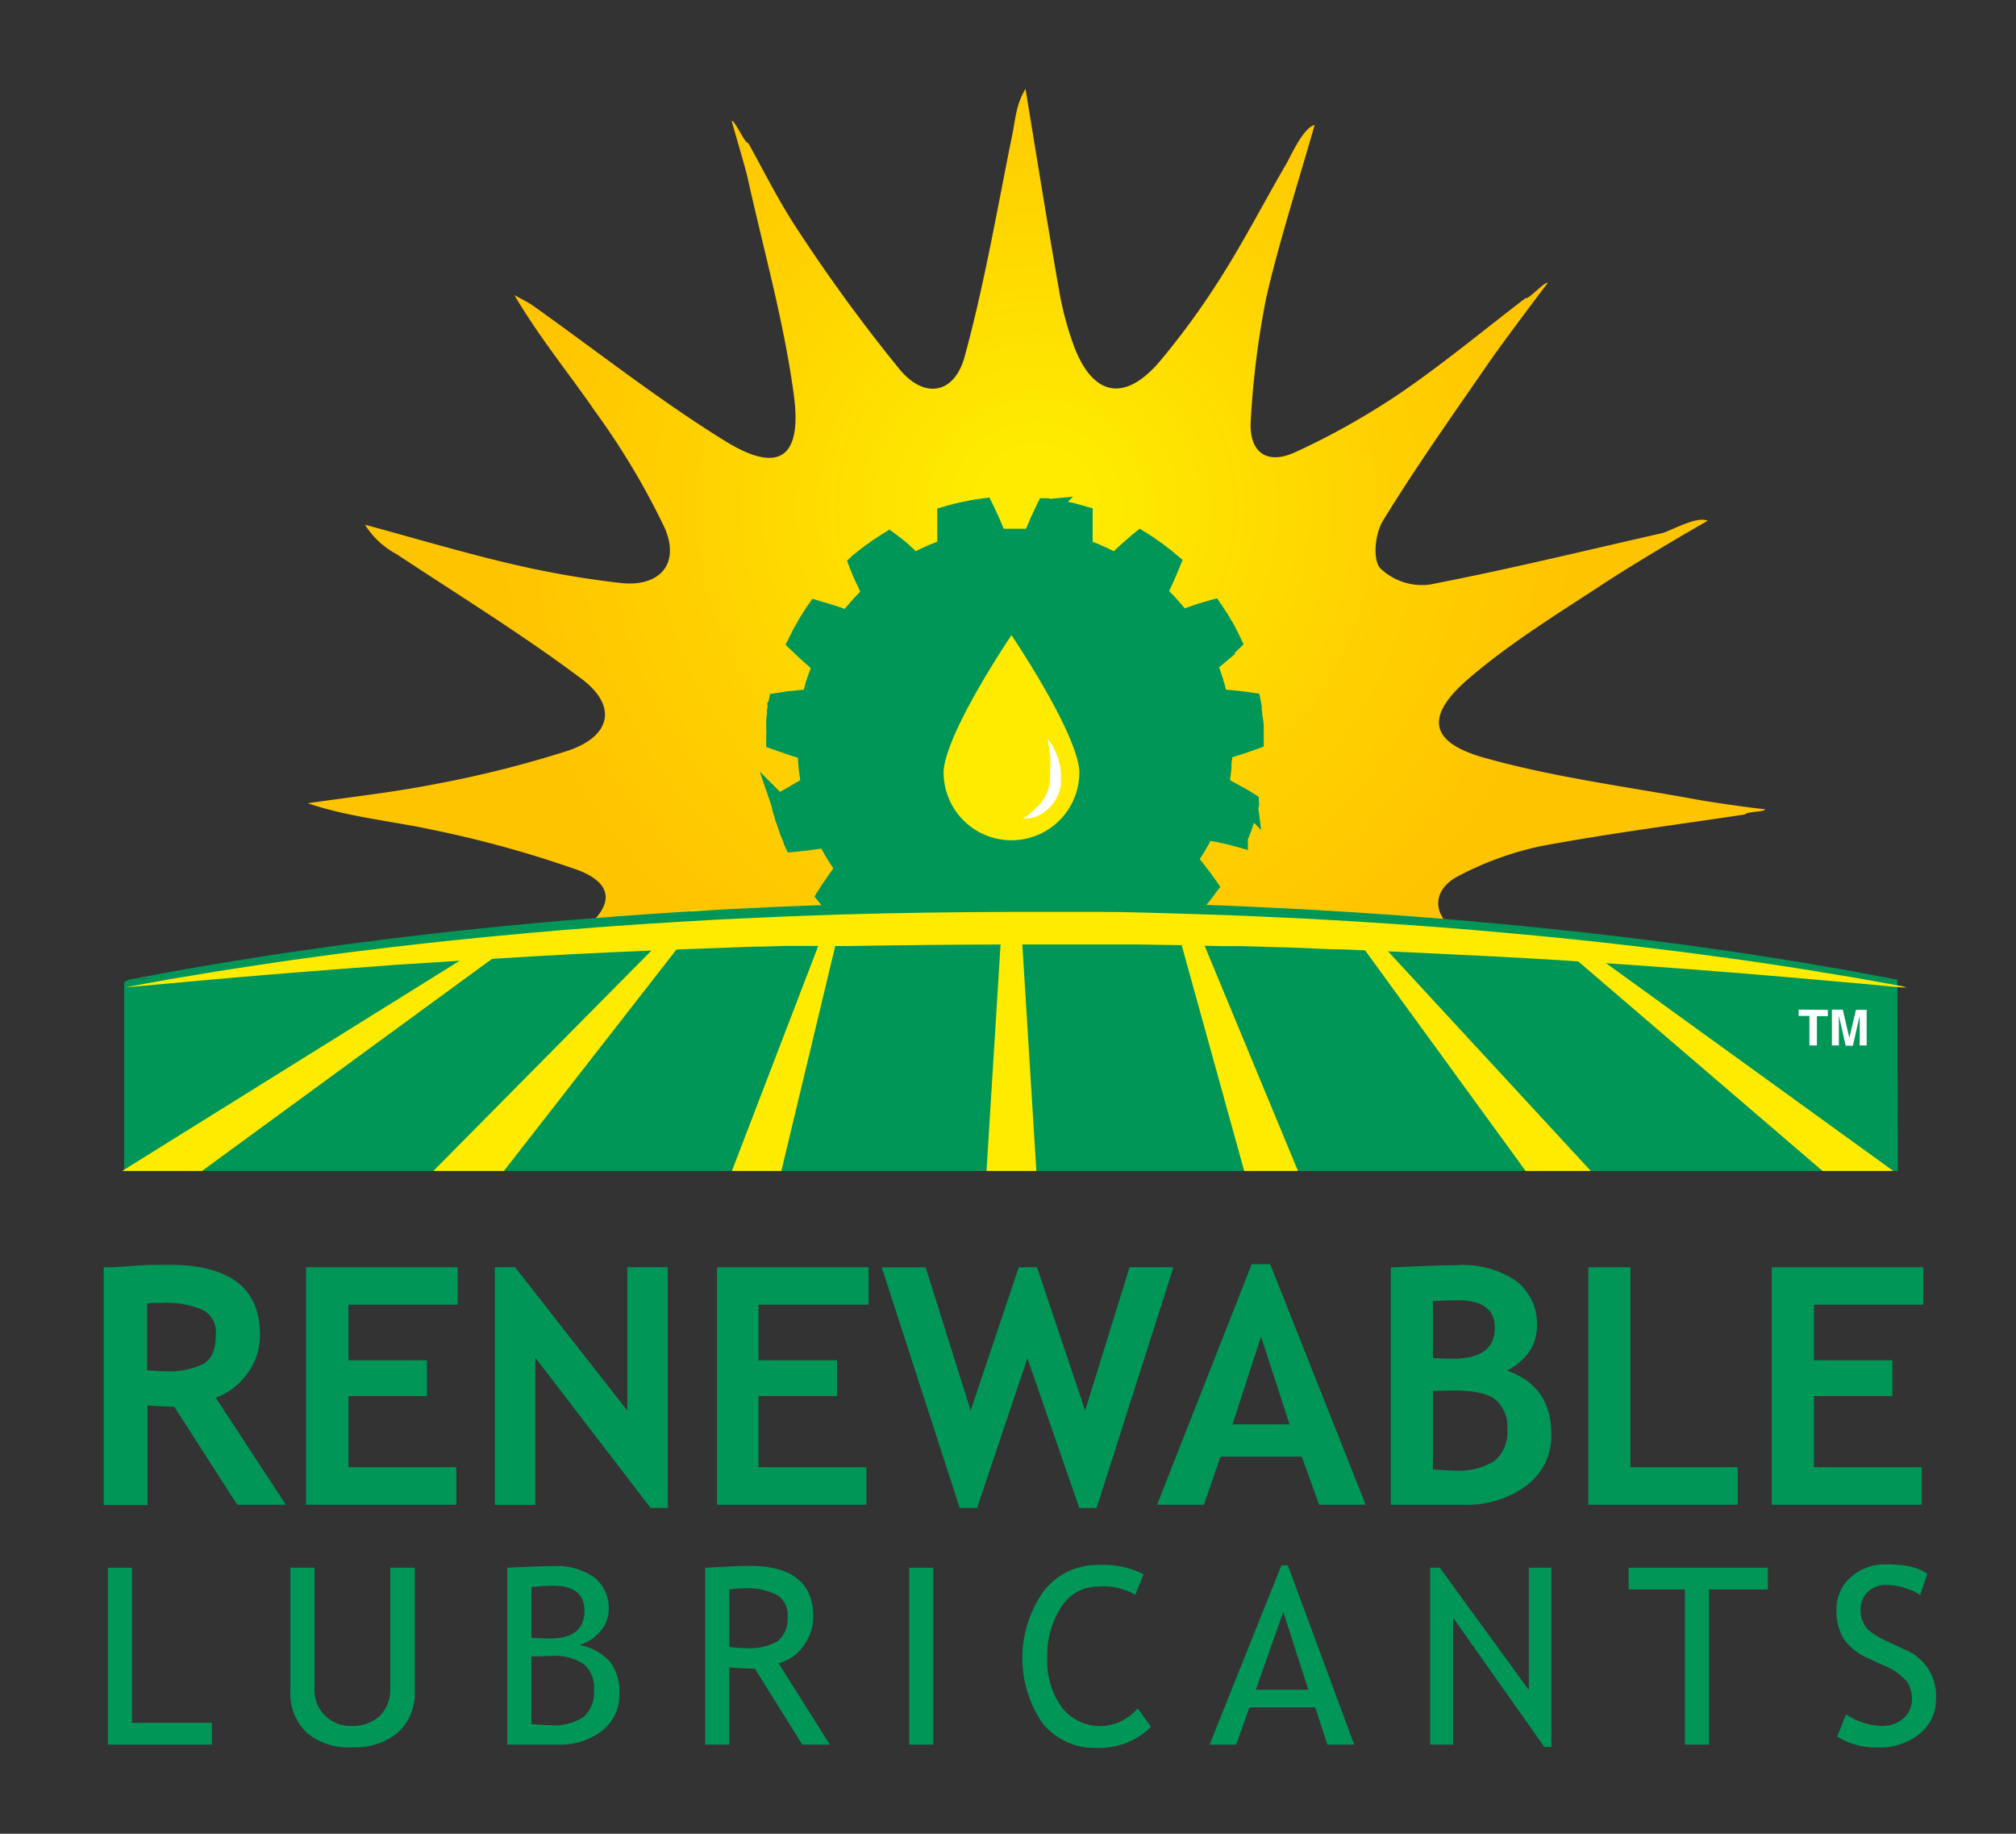 <?xml version="1.0" encoding="UTF-8"?>
<svg xmlns="http://www.w3.org/2000/svg" xmlns:xlink="http://www.w3.org/1999/xlink" id="Layer_1" data-name="Layer 1" viewBox="0 0 243 221">
  <rect x="0" y="0" width="243" height="221" fill="#333333" stroke="none"/>
  <defs>
    <style>.cls-1,.cls-3{fill:#009658;}.cls-2{fill:url(#radial-gradient);}.cls-3{stroke:#009658;stroke-miterlimit:10;stroke-width:1.95px;}.cls-4{fill:#feeb00;}.cls-5{fill:#fff;}</style>
    <radialGradient id="radial-gradient" cx="124.92" cy="228.77" r="71.64" gradientTransform="matrix(1, 0, 0, -1, 0, 290)" gradientUnits="userSpaceOnUse">
      <stop offset="0.1" stop-color="#feeb00"></stop>
      <stop offset="0.58" stop-color="#ffd100"></stop>
      <stop offset="0.91" stop-color="#ffc400"></stop>
    </radialGradient>
  </defs>
  <polygon class="cls-1" points="228.7 118.1 220.04 116.65 121.91 105.41 30.42 115.73 14.96 118.41 14.96 141.12 228.76 141.12 228.7 118.1"></polygon>
  <path class="cls-2" d="M70.77,111.66c3.37-2.85,2.89-5.33-1.2-6.83A132.14,132.14,0,0,0,52.1,100c-4.93-1.07-10-1.5-15-3.19,5.17-.76,10.38-1.32,15.5-2.34a131.13,131.13,0,0,0,15.87-4c5.2-1.75,6-5.41,1.57-8.7-7.16-5.36-14.81-10.07-22.26-15A10,10,0,0,1,44,63.24c5.77,1.56,11.51,3.28,17.32,4.65a114,114,0,0,0,13.47,2.37c4.76.53,7.24-2.33,5.3-6.7a89.65,89.65,0,0,0-8.37-14C68.58,45,65,40.66,62,35.56c.76.43,1.56.8,2.27,1.3,7.68,5.45,15.09,11.32,23.08,16.26,6.43,4,9.34,2.16,8.35-5.4-1.17-8.83-3.64-17.5-5.57-26.23-.28-1.28-1.6-5.66-1.94-6.93.35-.15,1.63,2.82,2,2.67,2,3.61,3.86,7.37,6.17,10.79a200.7,200.7,0,0,0,12.07,16.49c3,3.61,6.61,3,7.85-1.55,2.39-8.75,3.91-17.73,5.72-26.64.38-1.85.47-3.75,1.61-5.61,1.32,8,2.59,16,4,24a38.37,38.37,0,0,0,1.84,7c2.29,6.09,6.17,6.8,10.41,1.77a93,93,0,0,0,7.49-10.35c2.75-4.37,5.14-9,7.73-13.44.47-.81,2-4.3,3.38-4.63-1.72,6.07-4.53,14.9-5.88,21.06a104.47,104.47,0,0,0-1.81,14.42c-.31,3.92,1.87,5.59,5.42,3.93a88.94,88.94,0,0,0,12.62-7.11c5.2-3.56,10.06-7.6,15.07-11.43.28.27,2.39-2.1,2.67-1.82-1.85,2.44-5.63,7.45-7.37,10-4.23,6.12-8.53,12.21-12.42,18.54-1,1.54-1.34,4.67-.42,5.81a7.28,7.28,0,0,0,5.94,2c9.38-1.8,18.68-4.08,28-6.19,1-.22,4.22-2.13,5.56-1.51-3.65,2.08-9.69,5.67-13.19,8-5.33,3.48-10.79,6.87-15.6,11-5.31,4.55-4.8,7.69,1.84,9.56,8.29,2.33,16.92,3.45,25.41,5,2,.37,6.39,1,8.45,1.21,0,.35-2.35.27-2.38.62-8.24,1.25-16.53,2.3-24.72,3.84a38.59,38.59,0,0,0-9.75,3.53c-2.92,1.44-3.47,4.19-.89,6.29"></path>
  <path class="cls-3" d="M147.34,93.57l.12-1v-.08a.89.89,0,0,0,0-.23,3,3,0,0,1,.06-.7.76.76,0,0,0,0-.38v-.64s1-.27,1.92-.58l1.31-.45.6-.22V87.76a3.91,3.91,0,0,0-.07-.89,7,7,0,0,1-.11-.88l-.06-.41v-.36c-.08-.45-.14-.75-.14-.75l-.62-.09L149,84.21c-1-.1-2-.16-2-.16l-.07-.31a.49.49,0,0,0-.08-.32.92.92,0,0,1-.1-.36c0-.12-.14-.49-.2-.68a1.42,1.42,0,0,0-.07-.22v-.08l-.34-1c-.08-.24-.18-.47-.25-.65l-.12-.3.48-.4a12.93,12.93,0,0,0,1-.91c.74-.66,1.47-1.38,1.47-1.38l-.09-.19-.1-.22-.14-.27c-.22-.41-.48-1-.8-1.48-.15-.26-.31-.52-.45-.77l-.43-.65-.3-.46-.12-.17s-1,.27-1.94.58l-1.3.45-.59.21-.63-.8c-.16-.2-.34-.38-.46-.53l-.21-.24s-.09-.09-.21-.24-.32-.32-.49-.5-.35-.37-.5-.5l-.23-.22s.45-.89.86-1.81c.21-.47.4-.93.54-1.28s.24-.58.24-.58l-.58-.49c-.17-.15-.39-.31-.61-.48s-.46-.37-.71-.54l-.73-.51-.34-.24c-.11-.07-.22-.13-.31-.2l-.64-.4-.49.4-1.05.92c-.75.67-1.46,1.37-1.46,1.37h-.07l-.21-.11-.62-.32c-.23-.11-.46-.23-.64-.3l-.29-.13-.29-.13-.3-.14-.35-.13-.65-.26-.3-.11V62l-.73-.21-.36-.09-.39-.11-.88-.19-.44-.1-.44-.08-.77-.13a1.22,1.22,0,0,1-.54-.07h-.21s-.45.91-.86,1.82c-.2.46-.4.93-.54,1.27l-.24.59h-4s-.37-.93-.78-1.86-.85-1.82-.85-1.82l-.75.1-.77.13-.88.17-.87.2-.75.19-.73.21v4l-.3.1-.15,0-.16.07-.35.14-.65.26-.29.13-.29.13-.64.3-.9.47-.13-.12c-.07-.08-.19-.18-.32-.31l-1-.94C108,65.6,107.17,65,107.17,65l-.18.11-.47.3-.65.42c-.24.16-.48.34-.73.52-.5.35-1,.74-1.32,1l-.43.35-.15.14s.37,1,.78,1.86.85,1.82.85,1.82l-.22.22c-.14.13-.33.31-.5.49l-.7.74-.06.07-.15.17-.46.54-.24.28-.2.26-.19.26-.59-.22c-.35-.13-.83-.3-1.31-.45l-1.93-.58-.12.17-.31.45-.41.66-.24.37-.22.4-.44.77c-.14.25-.25.49-.36.7l-.34.68s.73.71,1.48,1.39,1.51,1.3,1.51,1.3v.09l-.09.21-.25.66c-.1.23-.17.48-.24.66l-.1.3-.1.3c-.06.18-.12.43-.19.68l-.19.67-.07.32s-1,0-2,.16c-.5,0-1,.11-1.38.17l-.62.09s-.06.3-.14.75a.8.8,0,0,1-.06.36c-.06.13,0,.27,0,.41a8.55,8.55,0,0,0-.11.89v.89a4.58,4.58,0,0,1,0,.78v.76s1,.35,1.9.66,1.93.58,1.93.58v1l.08,1,.14,1a5.5,5.5,0,0,0,.11.69l0,.32s-.89.45-1.76,1l-1.87,1.06a4.91,4.91,0,0,1,.17.63,3.31,3.31,0,0,0,.21.75l.12.42c0,.15.09.29.14.43l.29.85.14.39a1.09,1.09,0,0,0,.13.34c.11.28.2.49.25.61l.15.45.09.19s1-.09,2-.22l1.36-.19.62-.11.48.9c.12.23.26.44.35.61l.17.27.16.28.38.58c.15.21.28.43.4.58l.19.26s-.61.79-1.18,1.63c-.29.41-.57.83-.77,1.15l-.34.53.48.59c.14.18.32.37.51.59s.39.44.6.66l.62.63.29.3.27.25.56.51.55-.3,1.2-.71c.86-.52,1.69-1.08,1.69-1.08l.06.06.18.14.56.43.57.42.26.18.26.18.27.18.32.2.6.37.27.16s-.23,1-.41,2c-.1.5-.18,1-.24,1.37l-.1.63.69.34.33.16.37.17.82.36.42.17.41.16.74.27.52.18.2.06s.61-.81,1.18-1.63c.29-.41.56-.84.77-1.15l.33-.53.31.08.32.08h.36l1,.21h.32l.69.11.37.06h.64s.19,1,.42,2,.51,2,.51,2h4.09l.76-.07.14-.61a3.46,3.46,0,0,1,.14-.63c0-.23.09-.48.14-.73.19-1,.33-2,.33-2l.32-.05h.32l.37-.07.68-.14.31-.07.31-.08.68-.17,1-.3.1.14.26.37.82,1.11c.61.79,1.27,1.58,1.27,1.58l.19-.08.51-.2.72-.3.81-.38c.56-.25,1.09-.54,1.49-.76l.49-.27.18-.1s-.2-1-.43-2-.51-1.95-.51-1.95l.27-.17.58-.39.82-.61.07-.05.19-.14.54-.44.29-.24.24-.22.24-.21.54.32,1.2.68c.88.48,1.79.93,1.79.93l.15-.15c.09-.09.23-.22.39-.39l.53-.57.3-.32.29-.34.58-.69c.18-.22.33-.43.47-.61l.46-.61s-.58-.84-1.19-1.63-1.25-1.57-1.25-1.57a8.91,8.91,0,0,1,.57-1c.14-.21.26-.44.37-.6l.16-.27s.07-.11.16-.28l.34-.61c.12-.22.24-.45.32-.62a31.71,31.71,0,0,1,4.07.87V101a1.92,1.92,0,0,1,.2-.51l.28-.73c.09-.27.19-.56.28-.85.2-.57.35-1.16.48-1.6a.41.41,0,0,1,.08-.3c.08-.09,0-.17,0-.24v-.2s-.86-.55-1.72-1l-1.21-.67-.55-.29.05-.32A1.43,1.43,0,0,1,147.34,93.57Z"></path>
  <polygon class="cls-4" points="88.22 141.12 94.18 141.12 101.61 110.12 100.12 110.12 88.22 141.12"></polygon>
  <polygon class="cls-4" points="124.92 141.12 118.91 141.12 120.91 108.88 122.92 108.88 124.92 141.12"></polygon>
  <polygon class="cls-4" points="156.45 141.12 149.97 141.12 141.87 111.88 143.5 109.88 156.45 141.12"></polygon>
  <polygon class="cls-4" points="191.75 141.12 183.89 141.12 161.22 109.97 162.98 109.97 191.75 141.12"></polygon>
  <polygon class="cls-4" points="52.24 141.12 60.74 141.12 85.26 109.66 83.37 109.66 52.24 141.12"></polygon>
  <polygon class="cls-4" points="14.73 141.12 24.35 141.12 62.96 112.89 60.06 112.89 14.73 141.12"></polygon>
  <polygon class="cls-4" points="228.21 141.12 219.68 141.12 187.73 113.72 190.32 113.72 228.21 141.12"></polygon>
  <path class="cls-4" d="M121.92,76.54c.9,1.36,2.27,3.49,3.64,5.84,3.95,6.78,4.54,9.62,4.54,10.71a8.18,8.18,0,0,1-16.36,0c0-1.09.59-3.93,4.53-10.7,1.37-2.35,2.75-4.49,3.65-5.85"></path>
  <path class="cls-1" d="M28.59,181.35,21,169.53c-.77,0-1.84-.06-3.22-.14v12H12.5V152.73c.29,0,1.39,0,3.31-.15s3.45-.14,4.62-.14q10.91,0,10.91,8.44a7.7,7.7,0,0,1-1.51,4.62A8,8,0,0,1,26,168.45l8.46,12.9ZM17.73,157.14v8c.94.08,1.65.12,2.15.12a9.25,9.25,0,0,0,4.66-.9c1-.6,1.47-1.76,1.47-3.49a3,3,0,0,0-1.58-3,11.12,11.12,0,0,0-5-.84,16.1,16.1,0,0,0-1.7.06Z"></path>
  <path class="cls-1" d="M42,157.24v6.7h9.46v4.32H42v8.57H55v4.52H36.89V152.73H55.16v4.51Z"></path>
  <path class="cls-1" d="M78.42,181.74,64.53,163.63v17.74H59.65V152.73h2.44L75.61,170V152.73h4.88v29Z"></path>
  <path class="cls-1" d="M91.43,157.24v6.7h9.46v4.32H91.43v8.57h13v4.52h-18V152.73H104.7v4.51Z"></path>
  <path class="cls-1" d="M132.18,181.74h-2.09l-6.25-18.05-6.07,18.05h-2.09l-9.4-29h5.29L117,170l5.8-17.27H125L130.8,170l5.35-17.27h5.29Z"></path>
  <path class="cls-1" d="M159,181.35l-2.09-5.8h-9.8l-2,5.8h-5.64l11.41-29h2.22l11.51,29Zm-7-20.26-3.44,10.57h6.88Z"></path>
  <path class="cls-1" d="M176.39,181.35h-8.75v-28.6c3.85-.18,6.56-.27,8.1-.27a11.29,11.29,0,0,1,7,1.9,6.43,6.43,0,0,1,2.51,5.44q0,3.41-3.6,5.37,5.34,1.86,5.34,7.66a7.47,7.47,0,0,1-3,6.2A12.11,12.11,0,0,1,176.39,181.35Zm-3.67-24.54v6.86c.78.05,1.6.08,2.46.08,3.31,0,5-1.25,5-3.73,0-2.21-1.5-3.32-4.51-3.31C174.83,156.71,173.86,156.75,172.72,156.81Zm0,10.82v9.46c1,.09,1.86.14,2.5.14a8.28,8.28,0,0,0,4.93-1.16,4.49,4.49,0,0,0,1.53-3.83,4.23,4.23,0,0,0-1.42-3.55c-.95-.74-2.61-1.11-5-1.11Z"></path>
  <path class="cls-1" d="M191.45,181.35V152.73h5.08v24.1h12.93v4.52Z"></path>
  <path class="cls-1" d="M218.64,157.24v6.7h9.46v4.32h-9.46v8.57h13v4.52H213.56V152.73h18.27v4.51Z"></path>
  <path class="cls-1" d="M13,210.26V188.94h2.91v18.7h9.63v2.62Z"></path>
  <path class="cls-1" d="M35,188.94h2.91v14.6A4.28,4.28,0,0,0,42,208a2.81,2.81,0,0,0,.41,0,4.64,4.64,0,0,0,3.4-1.23,4.46,4.46,0,0,0,1.23-3.31V188.94H50v14.83a6.44,6.44,0,0,1-2,5,8,8,0,0,1-5.5,1.81A7.81,7.81,0,0,1,37,208.85,6.5,6.5,0,0,1,35,203.76Z"></path>
  <path class="cls-1" d="M67.22,210.26H61.14V188.94c2.59-.13,4.46-.19,5.6-.19a7.73,7.73,0,0,1,4.89,1.36A4.68,4.68,0,0,1,73.37,194a3.93,3.93,0,0,1-1.11,2.71,4.63,4.63,0,0,1-2.45,1.53,6.64,6.64,0,0,1,3.69,2,5.86,5.86,0,0,1,1.16,3.85,5.44,5.44,0,0,1-2.06,4.48A8.21,8.21,0,0,1,67.22,210.26Zm-3.17-19v6.12c.61.06,1.37.09,2.27.09,2.76,0,4.13-1.12,4.13-3.36q0-3-3.79-3c-1,0-1.84.09-2.61.16Zm0,8.38v8.14c1,.1,1.77.14,2.3.14a6.35,6.35,0,0,0,4-1,4,4,0,0,0,1.25-3.27,3.74,3.74,0,0,0-1.2-3.07,6.34,6.34,0,0,0-4-1Z"></path>
  <path class="cls-1" d="M96.7,210.26,91,201.11q-1,0-3.09-.15v9.3H85V188.94l2.27-.11c1.4-.08,2.42-.11,3.06-.11q7.69,0,7.69,6.11a5.8,5.8,0,0,1-1.24,3.62,5.08,5.08,0,0,1-2.94,2l6.19,9.81Zm-8.78-18.7v6.93a14.83,14.83,0,0,0,2,.14,6.78,6.78,0,0,0,3.82-.84,3.49,3.49,0,0,0,1.19-3,2.78,2.78,0,0,0-1.28-2.57,7.88,7.88,0,0,0-4.05-.79A12.07,12.07,0,0,0,87.92,191.56Z"></path>
  <path class="cls-1" d="M109.59,210.26V188.94h2.91v21.32Z"></path>
  <path class="cls-1" d="M137.84,189.72l-1,2.49a7.53,7.53,0,0,0-4.4-1,5.24,5.24,0,0,0-4.5,2.42,10.65,10.65,0,0,0-1.7,6.23,9.36,9.36,0,0,0,1.74,5.9,5.82,5.82,0,0,0,8.16,1.06,5.91,5.91,0,0,0,1-.92l1.6,2.23a8.85,8.85,0,0,1-6.52,2.52,8,8,0,0,1-6.58-3,13.91,13.91,0,0,1,.16-15.88,8.12,8.12,0,0,1,6.62-3.16A10.9,10.9,0,0,1,137.84,189.72Z"></path>
  <path class="cls-1" d="M160,210.26l-1.47-4.49H150.6L149,210.26H145.8l8.66-21.61h.77l8,21.61Zm-5.32-16-3.31,9.39h6.33Z"></path>
  <path class="cls-1" d="M186.15,210.55l-11-15.59v15.3h-2.76V188.94h1.16l10.73,14.74V188.94H187v21.61Z"></path>
  <path class="cls-1" d="M206,191.56v18.7h-2.91v-18.7h-6.78v-2.62h16.78v2.62Z"></path>
  <path class="cls-1" d="M221.45,209.29l1.07-2.68a8.1,8.1,0,0,0,4.2,1.4,3.91,3.91,0,0,0,2.74-.93,3.07,3.07,0,0,0,1-2.38,3.73,3.73,0,0,0-.58-2,7,7,0,0,0-2.89-2l-1.72-.8a6.94,6.94,0,0,1-3.05-2.41,6.42,6.42,0,0,1-.86-3.37,5.11,5.11,0,0,1,1.69-4,6.12,6.12,0,0,1,4.33-1.58c2.36,0,4,.39,4.92,1.15l-.85,2.54a6.54,6.54,0,0,0-1.78-.82,7,7,0,0,0-2.21-.39,3.2,3.2,0,0,0-2.34.84,2.92,2.92,0,0,0-.85,2.17,3.64,3.64,0,0,0,.3,1.49,3.15,3.15,0,0,0,.86,1.12,12,12,0,0,0,2.23,1.26l1.75.83a6,6,0,0,1,3.94,6.12,5.18,5.18,0,0,1-1.93,4.07,7.54,7.54,0,0,1-5.16,1.68A8.6,8.6,0,0,1,221.45,209.29Z"></path>
  <path class="cls-5" d="M220.32,121.71v.76H219V126h-.9v-3.56h-1.3v-.76Z"></path>
  <path class="cls-5" d="M223.71,121.71H225V126h-.84v-3.6l-.82,3.63h-.87l-.82-3.63V126h-.84v-4.32h1.31l.79,3.4Z"></path>
  <path class="cls-1" d="M228.7,118.07s-.07.45-.47.41a16.72,16.72,0,0,0-1.93-.63c-1.56-.15-3.86-.38-6.77-.64-1.46-.12-3-.28-4.81-.44l-5.67-.49-6.46-.53-7.16-.55c-5-.35-10.41-.72-16.15-1s-11.79-.62-18.06-.88l-4.74-.17c-1.59-.07-3.2-.1-4.81-.16l-2.43-.07-2.44-.06-4.93-.11-5-.09h-15c-6.85,0-13.41.08-20,.2L97,113,94.5,113l-2.42.08c-1.62,0-3.23.09-4.82.15l-4.74.18c-6.26.26-12.32.53-18,.88l-16.15,1-7.16.55-6.46.53-5.67.5c-1.76.15-3.36.31-4.82.44-2.91.26-5.2.49-6.76.63-.78.08-1.32.6-1.73.63a1.23,1.23,0,0,1-.76-.24,1.94,1.94,0,0,1,.66-.28l1.68-.32,2.72-.51,1.72-.32,2-.34c1.39-.24,2.94-.51,4.63-.78l5.51-.87,6.32-.9c2.23-.31,4.6-.6,7.07-.92l3.8-.45c1.3-.15,2.61-.31,4-.45,2.7-.28,5.48-.58,8.37-.84,5.77-.55,11.9-1,18.27-1.42l4.82-.29c1.62-.09,3.26-.16,4.91-.24,3.29-.17,6.63-.28,10-.4,6.71-.21,13.71-.3,20.44-.32h5.19c1.71,0,3.43,0,5.14.06,3.42,0,6.82.14,10.19.23s6.72.22,10,.39c1.65.08,3.28.15,4.91.24l4.82.29c6.37.4,12.5.87,18.27,1.42,2.88.26,5.68.55,8.37.84,1.35.13,2.67.29,4,.44l3.8.45,3.63.46,3.45.45c2.23.32,4.34.61,6.32.91l5.51.86c1.69.27,3.24.54,4.63.78l2,.34,1.73.32,2.71.51c.74.13,1.3.25,1.68.32Z"></path>
  <path class="cls-4" d="M229.83,119l-.62,0-1.8-.16c-1.57-.15-3.88-.37-6.82-.62-1.47-.12-3.08-.28-4.85-.43l-5.71-.48-6.51-.51-7.22-.53c-5-.34-10.49-.71-16.27-1s-11.88-.6-18.19-.85c-1.58,0-3.18-.1-4.78-.17s-3.22-.09-4.85-.15l-2.45-.07-2.46,0-5-.12-5-.08H122.21c-6.89,0-13.51.08-20.19.19L97,114l-2.46,0-2.45.08c-1.63,0-3.25.08-4.85.15l-4.78.17c-6.31.25-12.42.52-18.19.86s-11.23.67-16.27,1l-7.21.54-6.51.51-5.72.48c-1.77.15-3.38.31-4.85.43l-6.82.62-1.8.16h0l1.69-.32,2.74-.49c.54-.1,1.12-.21,1.74-.31l2-.33c1.4-.24,3-.5,4.67-.76l5.54-.84c2-.3,4.13-.57,6.37-.88s4.65-.58,7.13-.89l3.83-.44c1.31-.14,2.63-.3,4-.43,2.72-.28,5.53-.56,8.44-.82,5.8-.53,12-1,18.4-1.38l4.86-.28c1.64-.09,3.29-.15,5-.23,3.31-.17,6.68-.27,10.08-.39,6.77-.2,13.82-.29,20.6-.31h10.41c3.44,0,6.87.14,10.27.23s6.77.21,10.08.38c1.66.08,3.31.14,5,.23l4.86.28c6.42.39,12.6.84,18.41,1.38,2.91.25,5.72.53,8.44.81,1.35.13,2.68.29,4,.43l3.84.44,3.65.45c1.18.15,2.35.28,3.47.44l6.38.87c2,.3,3.84.57,5.55.84s3.26.52,4.67.76l2,.33c.63.1,1.2.21,1.74.31l2.73.49,1.69.31Z"></path>
  <path class="cls-5" d="M126.3,89.09a3.32,3.32,0,0,1,.32.42,4.33,4.33,0,0,1,.31.51,6.53,6.53,0,0,1,.35.7c.06.13.11.27.16.41a3.53,3.53,0,0,1,.15.46,6.9,6.9,0,0,1,.23,1c0,.19.05.37.06.56v1.48l-.06.29-.08.3a.84.84,0,0,1-.1.29,3.88,3.88,0,0,1-.23.56c-.09.19-.2.36-.3.53l-.17.24a2,2,0,0,1-.19.22,5.09,5.09,0,0,1-.79.75l-.21.14-.21.14-.4.22-.39.16-.18.07-.18,0-.31.08h-.27l-.52.07s.15-.13.41-.31.29-.22.46-.35l.13-.1.14-.12.28-.25.29-.28.15-.15.14-.16a6.24,6.24,0,0,0,.53-.71c.05-.07.08-.14.12-.2l.11-.2a2,2,0,0,0,.1-.21c0-.08.07-.14.1-.22a4.31,4.31,0,0,0,.16-.45c0-.16,0-.15.07-.23l.06-.23a.42.42,0,0,1,0-.24v-.24c0-.17,0-.33.06-.49a6.77,6.77,0,0,1,0-1,5.77,5.77,0,0,0,0-.93,3.45,3.45,0,0,0-.07-.86,5.36,5.36,0,0,1-.09-.73l-.09-.58A1.41,1.41,0,0,1,126.3,89.09Z"></path>
</svg>
